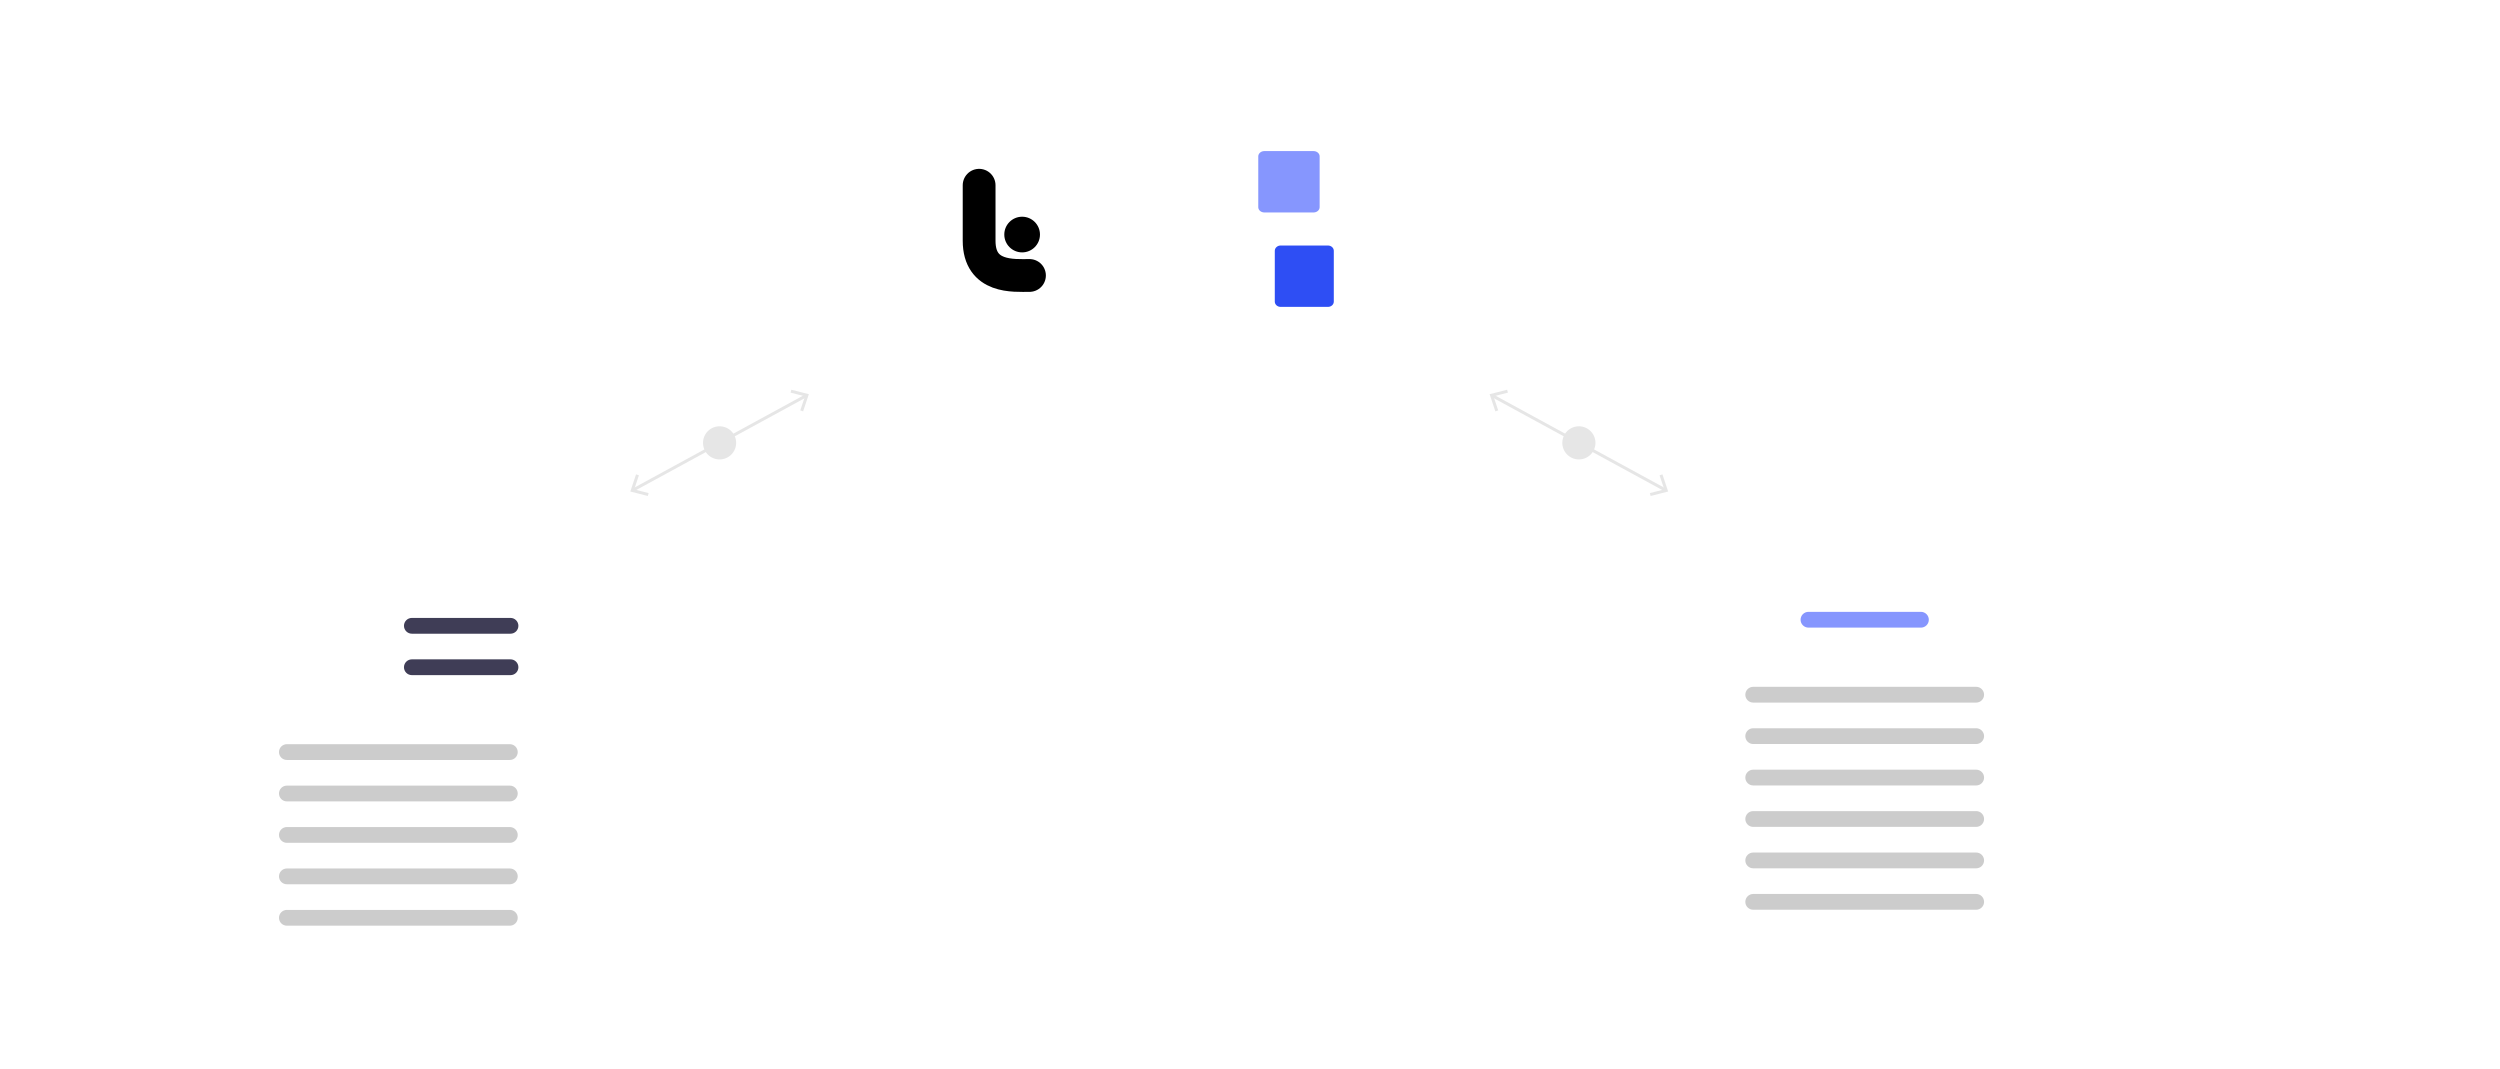 <svg width="1059" height="453" viewBox="0 0 1059 453" fill="none" xmlns="http://www.w3.org/2000/svg">
<rect width="1059" height="453" rx="30" fill="white"/>
<g filter="url(#filter0_d_617_163)">
<rect x="374" y="49" width="104.084" height="95.552" fill="white"/>
</g>
<path d="M414.755 78.471C414.755 78.471 414.755 86.018 414.755 101.985C414.755 117.952 429.42 116.687 436.085 116.687" stroke="black" stroke-width="13.89" stroke-linecap="round"/>
<ellipse cx="432.975" cy="99.357" rx="7.555" ry="7.554" fill="black"/>
<g filter="url(#filter1_d_617_163)">
<rect x="513.916" y="49" width="104.084" height="95.552" fill="white"/>
</g>
<path d="M556.431 90H535.569C534.888 89.999 534.235 89.763 533.753 89.342C533.272 88.921 533.001 88.35 533 87.755V66.245C533.001 65.65 533.272 65.079 533.753 64.658C534.235 64.237 534.888 64.001 535.569 64H556.431C557.112 64.001 557.765 64.237 558.247 64.658C558.728 65.079 558.999 65.65 559 66.245V87.755C558.999 88.35 558.728 88.921 558.247 89.342C557.765 89.763 557.112 89.999 556.431 90Z" fill="#8696FE"/>
<g filter="url(#filter2_d_617_163)">
<path d="M595.431 99H574.569C573.888 98.999 573.235 98.772 572.753 98.367C572.272 97.962 572.001 97.414 572 96.841V76.159C572.001 75.586 572.272 75.038 572.753 74.633C573.235 74.228 573.888 74.001 574.569 74H595.431C596.112 74.001 596.765 74.228 597.247 74.633C597.728 75.038 597.999 75.586 598 76.159V96.841C597.999 97.414 597.728 97.962 597.247 98.367C596.765 98.772 596.112 98.999 595.431 99Z" fill="white"/>
</g>
<path d="M562.53 130H542.47C541.815 129.999 541.187 129.763 540.724 129.342C540.261 128.921 540.001 128.35 540 127.755V106.245C540.001 105.65 540.261 105.079 540.724 104.658C541.187 104.237 541.815 104.001 542.47 104H562.53C563.185 104.001 563.813 104.237 564.276 104.658C564.739 105.079 564.999 105.65 565 106.245V127.755C564.999 128.35 564.739 128.921 564.276 129.342C563.813 129.763 563.185 129.999 562.53 130Z" fill="#2E4EF4"/>
<g filter="url(#filter3_d_617_163)">
<path d="M238.25 417.543H99.521C97.527 417.541 95.615 416.747 94.206 415.337C92.795 413.927 92.002 412.016 92 410.021V234.521C92.002 232.527 92.795 230.616 94.206 229.205C95.615 227.795 97.527 227.002 99.521 227H238.25C240.244 227.002 242.156 227.795 243.566 229.205C244.976 230.616 245.769 232.527 245.771 234.521V410.021C245.769 412.016 244.976 413.927 243.566 415.337C242.156 416.747 240.244 417.541 238.25 417.543ZM99.521 228.671C97.97 228.673 96.484 229.29 95.387 230.387C94.29 231.483 93.673 232.97 93.671 234.521V410.021C93.673 411.572 94.29 413.059 95.387 414.156C96.484 415.253 97.97 415.87 99.521 415.871H238.25C239.801 415.87 241.288 415.253 242.385 414.156C243.481 413.059 244.098 411.572 244.1 410.021V234.521C244.098 232.97 243.481 231.483 242.385 230.387C241.288 229.29 239.801 228.673 238.25 228.671H99.521Z" fill="white"/>
</g>
<path d="M216.249 268.436H174.463C173.576 268.436 172.726 268.084 172.099 267.457C171.472 266.83 171.12 265.979 171.12 265.093C171.12 264.206 171.472 263.356 172.099 262.729C172.726 262.102 173.576 261.75 174.463 261.75H216.249C217.135 261.75 217.986 262.102 218.612 262.729C219.239 263.356 219.592 264.206 219.592 265.093C219.592 265.979 219.239 266.83 218.612 267.457C217.986 268.084 217.135 268.436 216.249 268.436Z" fill="#3F3D56"/>
<path d="M216.249 285.986H174.463C173.576 285.986 172.726 285.633 172.099 285.006C171.472 284.38 171.12 283.529 171.12 282.643C171.12 281.756 171.472 280.906 172.099 280.279C172.726 279.652 173.576 279.3 174.463 279.3H216.249C217.135 279.3 217.986 279.652 218.612 280.279C219.239 280.906 219.592 281.756 219.592 282.643C219.592 283.529 219.239 284.38 218.612 285.006C217.986 285.633 217.135 285.986 216.249 285.986Z" fill="#3F3D56"/>
<g filter="url(#filter4_d_617_163)">
<path d="M153.022 295.979H122.485C121.488 295.978 120.532 295.581 119.827 294.876C119.122 294.171 118.726 293.215 118.725 292.218V256.183C118.726 255.186 119.122 254.23 119.827 253.525C120.532 252.82 121.488 252.423 122.485 252.422H153.022C154.019 252.423 154.975 252.82 155.68 253.525C156.385 254.23 156.782 255.186 156.783 256.183V292.218C156.782 293.215 156.385 294.171 155.68 294.876C154.975 295.581 154.019 295.978 153.022 295.979Z" fill="white"/>
</g>
<path d="M215.959 321.922H121.523C121.084 321.923 120.649 321.837 120.242 321.669C119.836 321.502 119.467 321.255 119.156 320.945C118.845 320.634 118.598 320.266 118.43 319.86C118.261 319.454 118.175 319.019 118.175 318.579C118.175 318.14 118.261 317.705 118.43 317.299C118.598 316.893 118.845 316.524 119.156 316.213C119.467 315.903 119.836 315.657 120.242 315.489C120.649 315.321 121.084 315.236 121.523 315.236H215.959C216.399 315.236 216.834 315.321 217.24 315.489C217.646 315.657 218.016 315.903 218.327 316.213C218.638 316.524 218.884 316.893 219.053 317.299C219.221 317.705 219.308 318.14 219.308 318.579C219.308 319.019 219.221 319.454 219.053 319.86C218.884 320.266 218.638 320.634 218.327 320.945C218.016 321.255 217.646 321.502 217.24 321.669C216.834 321.837 216.399 321.923 215.959 321.922Z" fill="#CCCCCC"/>
<path d="M215.959 339.471H121.523C121.084 339.472 120.649 339.386 120.242 339.218C119.836 339.05 119.467 338.804 119.156 338.494C118.845 338.183 118.598 337.815 118.43 337.409C118.261 337.003 118.175 336.568 118.175 336.128C118.175 335.689 118.261 335.253 118.43 334.847C118.598 334.441 118.845 334.073 119.156 333.762C119.467 333.452 119.836 333.206 120.242 333.038C120.649 332.87 121.084 332.784 121.523 332.785H215.959C216.399 332.784 216.834 332.87 217.24 333.038C217.646 333.206 218.016 333.452 218.327 333.762C218.638 334.073 218.884 334.441 219.053 334.847C219.221 335.253 219.308 335.689 219.308 336.128C219.308 336.568 219.221 337.003 219.053 337.409C218.884 337.815 218.638 338.183 218.327 338.494C218.016 338.804 217.646 339.05 217.24 339.218C216.834 339.386 216.399 339.472 215.959 339.471Z" fill="#CCCCCC"/>
<path d="M215.959 357.022H121.523C121.084 357.022 120.649 356.937 120.242 356.769C119.836 356.601 119.467 356.355 119.156 356.045C118.845 355.734 118.598 355.365 118.43 354.959C118.261 354.553 118.175 354.118 118.175 353.679C118.175 353.239 118.261 352.804 118.43 352.398C118.598 351.992 118.845 351.624 119.156 351.313C119.467 351.003 119.836 350.756 120.242 350.589C120.649 350.421 121.084 350.335 121.523 350.336H215.959C216.399 350.335 216.834 350.421 217.24 350.589C217.646 350.756 218.016 351.003 218.327 351.313C218.638 351.624 218.884 351.992 219.053 352.398C219.221 352.804 219.308 353.239 219.308 353.679C219.308 354.118 219.221 354.553 219.053 354.959C218.884 355.365 218.638 355.734 218.327 356.045C218.016 356.355 217.646 356.601 217.24 356.769C216.834 356.937 216.399 357.022 215.959 357.022Z" fill="#CCCCCC"/>
<path d="M215.959 374.571H121.523C121.084 374.572 120.649 374.486 120.242 374.319C119.836 374.151 119.467 373.905 119.156 373.594C118.845 373.284 118.598 372.915 118.43 372.509C118.261 372.103 118.175 371.668 118.175 371.229C118.175 370.789 118.261 370.354 118.43 369.948C118.598 369.542 118.845 369.173 119.156 368.863C119.467 368.552 119.836 368.306 120.242 368.139C120.649 367.971 121.084 367.885 121.523 367.886H215.959C216.399 367.885 216.834 367.971 217.24 368.139C217.646 368.306 218.016 368.552 218.327 368.863C218.638 369.173 218.884 369.542 219.053 369.948C219.221 370.354 219.308 370.789 219.308 371.229C219.308 371.668 219.221 372.103 219.053 372.509C218.884 372.915 218.638 373.284 218.327 373.594C218.016 373.905 217.646 374.151 217.24 374.319C216.834 374.486 216.399 374.572 215.959 374.571Z" fill="#CCCCCC"/>
<path d="M215.959 392.121H121.523C121.084 392.122 120.649 392.036 120.242 391.868C119.836 391.701 119.467 391.455 119.156 391.144C118.845 390.834 118.598 390.465 118.43 390.059C118.261 389.653 118.175 389.218 118.175 388.778C118.175 388.339 118.261 387.904 118.43 387.498C118.598 387.092 118.845 386.723 119.156 386.413C119.467 386.102 119.836 385.856 120.242 385.688C120.649 385.521 121.084 385.435 121.523 385.436H215.959C216.399 385.435 216.834 385.521 217.24 385.688C217.646 385.856 218.016 386.102 218.327 386.413C218.638 386.723 218.884 387.092 219.053 387.498C219.221 387.904 219.308 388.339 219.308 388.778C219.308 389.218 219.221 389.653 219.053 390.059C218.884 390.465 218.638 390.834 218.327 391.144C218.016 391.455 217.646 391.701 217.24 391.868C216.834 392.036 216.399 392.122 215.959 392.121Z" fill="#CCCCCC"/>
<g filter="url(#filter5_d_617_163)">
<path d="M859.25 417.543H720.521C718.527 417.541 716.616 416.747 715.206 415.337C713.795 413.927 713.002 412.016 713 410.021V234.521C713.002 232.527 713.795 230.616 715.206 229.205C716.616 227.795 718.527 227.002 720.521 227H859.25C861.244 227.002 863.156 227.795 864.566 229.205C865.976 230.616 866.769 232.527 866.771 234.521V410.021C866.769 412.016 865.976 413.927 864.566 415.337C863.156 416.747 861.244 417.541 859.25 417.543ZM720.521 228.671C718.97 228.673 717.483 229.29 716.387 230.387C715.29 231.483 714.673 232.97 714.671 234.521V410.021C714.673 411.572 715.29 413.059 716.387 414.156C717.483 415.253 718.97 415.87 720.521 415.871H859.25C860.801 415.87 862.288 415.253 863.385 414.156C864.481 413.059 865.098 411.572 865.1 410.021V234.521C865.098 232.97 864.481 231.483 863.385 230.387C862.288 229.29 860.801 228.673 859.25 228.671H720.521Z" fill="white"/>
</g>
<path d="M813.704 265.862H766.068C765.182 265.862 764.332 265.509 763.705 264.882C763.078 264.255 762.726 263.405 762.726 262.519C762.726 261.632 763.078 260.782 763.705 260.155C764.332 259.528 765.182 259.176 766.068 259.176H813.704C814.591 259.176 815.441 259.528 816.068 260.155C816.695 260.782 817.047 261.632 817.047 262.519C817.047 263.405 816.695 264.255 816.068 264.882C815.441 265.509 814.591 265.862 813.704 265.862Z" fill="#8696FE"/>
<path d="M837.104 297.617H742.668C742.228 297.618 741.793 297.532 741.387 297.365C740.981 297.197 740.612 296.951 740.3 296.64C739.989 296.33 739.743 295.961 739.574 295.555C739.406 295.149 739.319 294.714 739.319 294.275C739.319 293.835 739.406 293.4 739.574 292.994C739.743 292.588 739.989 292.219 740.3 291.909C740.612 291.598 740.981 291.352 741.387 291.184C741.793 291.017 742.228 290.931 742.668 290.932H837.104C837.543 290.931 837.978 291.017 838.385 291.184C838.791 291.352 839.16 291.598 839.471 291.909C839.782 292.219 840.029 292.588 840.197 292.994C840.366 293.4 840.452 293.835 840.452 294.275C840.452 294.714 840.366 295.149 840.197 295.555C840.029 295.961 839.782 296.33 839.471 296.64C839.16 296.951 838.791 297.197 838.385 297.365C837.978 297.532 837.543 297.618 837.104 297.617Z" fill="#CCCCCC"/>
<path d="M837.104 315.168H742.668C742.228 315.169 741.793 315.083 741.387 314.915C740.981 314.748 740.612 314.502 740.3 314.191C739.989 313.881 739.743 313.512 739.574 313.106C739.406 312.7 739.319 312.265 739.319 311.825C739.319 311.386 739.406 310.951 739.574 310.545C739.743 310.139 739.989 309.77 740.3 309.459C740.612 309.149 740.981 308.903 741.387 308.735C741.793 308.568 742.228 308.482 742.668 308.482H837.104C837.543 308.482 837.978 308.568 838.385 308.735C838.791 308.903 839.16 309.149 839.471 309.459C839.782 309.77 840.029 310.139 840.197 310.545C840.366 310.951 840.452 311.386 840.452 311.825C840.452 312.265 840.366 312.7 840.197 313.106C840.029 313.512 839.782 313.881 839.471 314.191C839.16 314.502 838.791 314.748 838.385 314.915C837.978 315.083 837.543 315.169 837.104 315.168Z" fill="#CCCCCC"/>
<path d="M837.104 332.718H742.668C742.228 332.719 741.793 332.633 741.387 332.465C740.981 332.298 740.612 332.051 740.3 331.741C739.989 331.43 739.743 331.062 739.574 330.656C739.406 330.25 739.319 329.815 739.319 329.375C739.319 328.936 739.406 328.5 739.574 328.094C739.743 327.689 739.989 327.32 740.3 327.009C740.612 326.699 740.981 326.453 741.387 326.285C741.793 326.117 742.228 326.031 742.668 326.032H837.104C837.543 326.031 837.978 326.117 838.385 326.285C838.791 326.453 839.16 326.699 839.471 327.009C839.782 327.32 840.029 327.689 840.197 328.094C840.366 328.5 840.452 328.936 840.452 329.375C840.452 329.815 840.366 330.25 840.197 330.656C840.029 331.062 839.782 331.43 839.471 331.741C839.16 332.051 838.791 332.298 838.385 332.465C837.978 332.633 837.543 332.719 837.104 332.718Z" fill="#CCCCCC"/>
<path d="M837.104 350.268H742.668C742.228 350.269 741.793 350.183 741.387 350.015C740.981 349.847 740.612 349.601 740.3 349.291C739.989 348.98 739.743 348.611 739.574 348.206C739.406 347.8 739.319 347.364 739.319 346.925C739.319 346.485 739.406 346.05 739.574 345.644C739.743 345.238 739.989 344.87 740.3 344.559C740.612 344.249 740.981 344.002 741.387 343.835C741.793 343.667 742.228 343.581 742.668 343.582H837.104C837.543 343.581 837.978 343.667 838.385 343.835C838.791 344.002 839.16 344.249 839.471 344.559C839.782 344.87 840.029 345.238 840.197 345.644C840.366 346.05 840.452 346.485 840.452 346.925C840.452 347.364 840.366 347.8 840.197 348.206C840.029 348.611 839.782 348.98 839.471 349.291C839.16 349.601 838.791 349.847 838.385 350.015C837.978 350.183 837.543 350.269 837.104 350.268Z" fill="#CCCCCC"/>
<path d="M837.104 367.819H742.668C742.228 367.819 741.793 367.733 741.387 367.566C740.981 367.398 740.612 367.152 740.3 366.841C739.989 366.531 739.743 366.162 739.574 365.756C739.406 365.35 739.319 364.915 739.319 364.476C739.319 364.036 739.406 363.601 739.574 363.195C739.743 362.789 739.989 362.42 740.3 362.11C740.612 361.799 740.981 361.553 741.387 361.386C741.793 361.218 742.228 361.132 742.668 361.133H837.104C837.543 361.132 837.978 361.218 838.385 361.386C838.791 361.553 839.16 361.799 839.471 362.11C839.782 362.42 840.029 362.789 840.197 363.195C840.366 363.601 840.452 364.036 840.452 364.476C840.452 364.915 840.366 365.35 840.197 365.756C840.029 366.162 839.782 366.531 839.471 366.841C839.16 367.152 838.791 367.398 838.385 367.566C837.978 367.733 837.543 367.819 837.104 367.819Z" fill="#CCCCCC"/>
<path d="M837.104 385.367H742.668C742.228 385.368 741.793 385.282 741.387 385.115C740.981 384.947 740.612 384.701 740.3 384.39C739.989 384.08 739.743 383.711 739.574 383.305C739.406 382.899 739.319 382.464 739.319 382.025C739.319 381.585 739.406 381.15 739.574 380.744C739.743 380.338 739.989 379.969 740.3 379.659C740.612 379.348 740.981 379.102 741.387 378.934C741.793 378.767 742.228 378.681 742.668 378.682H837.104C837.543 378.681 837.978 378.767 838.385 378.934C838.791 379.102 839.16 379.348 839.471 379.659C839.782 379.969 840.029 380.338 840.197 380.744C840.366 381.15 840.452 381.585 840.452 382.025C840.452 382.464 840.366 382.899 840.197 383.305C840.029 383.711 839.782 384.08 839.471 384.39C839.16 384.701 838.791 384.947 838.385 385.115C837.978 385.282 837.543 385.368 837.104 385.367Z" fill="#CCCCCC"/>
<path d="M341.112 167.087L267.91 206.986L268.521 208.107L341.722 168.207L341.112 167.087Z" fill="#E6E6E6"/>
<path d="M267 208.208L274.426 210.104L274.742 208.867L268.645 207.312L270.642 201.345L269.431 200.94L267 208.208Z" fill="#E6E6E6"/>
<path d="M342.632 166.983L340.202 174.252L338.99 173.848L340.987 167.881L334.89 166.325L335.207 165.088L342.632 166.983Z" fill="#E6E6E6"/>
<path d="M302.999 194.376C306.743 195.38 310.592 193.158 311.595 189.413C312.598 185.669 310.376 181.821 306.632 180.818C302.888 179.814 299.039 182.036 298.036 185.78C297.033 189.525 299.255 193.373 302.999 194.376Z" fill="#E6E6E6"/>
<path d="M632.52 167.087L705.722 206.986L705.111 208.107L631.909 168.207L632.52 167.087Z" fill="#E6E6E6"/>
<path d="M706.632 208.208L699.206 210.104L698.89 208.867L704.987 207.312L702.989 201.345L704.201 200.94L706.632 208.208Z" fill="#E6E6E6"/>
<path d="M630.999 166.983L633.43 174.252L634.642 173.848L632.645 167.881L638.742 166.325L638.425 165.088L630.999 166.983Z" fill="#E6E6E6"/>
<path d="M670.633 194.376C666.889 195.38 663.04 193.158 662.037 189.413C661.034 185.669 663.256 181.821 667 180.818C670.744 179.814 674.593 182.036 675.596 185.78C676.599 189.525 674.377 193.373 670.633 194.376Z" fill="#E6E6E6"/>
<g filter="url(#filter6_d_617_163)">
<path d="M86.557 220.968C87.557 220.368 85.257 213.868 85.257 213.868C85.257 213.868 102.857 206.868 101.557 188.368C100.257 169.768 78.757 156.468 59.557 166.368C40.357 176.168 40.857 199.268 50.657 209.268C61.257 220.168 78.457 217.068 78.457 217.068C78.457 217.068 85.457 221.568 86.557 220.968Z" fill="white"/>
</g>
<g filter="url(#filter7_d_617_163)">
<path d="M886.354 234.869C891.628 244.536 901.862 250.001 909.716 251.775C926.942 255.653 941.453 244.209 944.562 227.825C946.731 216.128 939.228 191.727 913.226 193.579C888.119 195.44 885.072 228.596 885.072 228.596C885.072 228.596 877.612 232.415 877.427 232.995C877.288 233.486 886.354 234.869 886.354 234.869Z" fill="white"/>
</g>
<defs>
<filter id="filter0_d_617_163" x="360" y="35" width="132.084" height="123.553" filterUnits="userSpaceOnUse" color-interpolation-filters="sRGB">
<feFlood flood-opacity="0" result="BackgroundImageFix"/>
<feColorMatrix in="SourceAlpha" type="matrix" values="0 0 0 0 0 0 0 0 0 0 0 0 0 0 0 0 0 0 127 0" result="hardAlpha"/>
<feOffset/>
<feGaussianBlur stdDeviation="7"/>
<feComposite in2="hardAlpha" operator="out"/>
<feColorMatrix type="matrix" values="0 0 0 0 0.18 0 0 0 0 0.306 0 0 0 0 0.957 0 0 0 0.2 0"/>
<feBlend mode="normal" in2="BackgroundImageFix" result="effect1_dropShadow_617_163"/>
<feBlend mode="normal" in="SourceGraphic" in2="effect1_dropShadow_617_163" result="shape"/>
</filter>
<filter id="filter1_d_617_163" x="499.916" y="35" width="132.084" height="123.553" filterUnits="userSpaceOnUse" color-interpolation-filters="sRGB">
<feFlood flood-opacity="0" result="BackgroundImageFix"/>
<feColorMatrix in="SourceAlpha" type="matrix" values="0 0 0 0 0 0 0 0 0 0 0 0 0 0 0 0 0 0 127 0" result="hardAlpha"/>
<feOffset/>
<feGaussianBlur stdDeviation="7"/>
<feComposite in2="hardAlpha" operator="out"/>
<feColorMatrix type="matrix" values="0 0 0 0 0.18 0 0 0 0 0.306 0 0 0 0 0.957 0 0 0 0.06 0"/>
<feBlend mode="normal" in2="BackgroundImageFix" result="effect1_dropShadow_617_163"/>
<feBlend mode="normal" in="SourceGraphic" in2="effect1_dropShadow_617_163" result="shape"/>
</filter>
<filter id="filter2_d_617_163" x="548" y="50" width="74" height="73" filterUnits="userSpaceOnUse" color-interpolation-filters="sRGB">
<feFlood flood-opacity="0" result="BackgroundImageFix"/>
<feColorMatrix in="SourceAlpha" type="matrix" values="0 0 0 0 0 0 0 0 0 0 0 0 0 0 0 0 0 0 127 0" result="hardAlpha"/>
<feOffset/>
<feGaussianBlur stdDeviation="12"/>
<feComposite in2="hardAlpha" operator="out"/>
<feColorMatrix type="matrix" values="0 0 0 0 0.18 0 0 0 0 0.306 0 0 0 0 0.957 0 0 0 0.2 0"/>
<feBlend mode="normal" in2="BackgroundImageFix" result="effect1_dropShadow_617_163"/>
<feBlend mode="normal" in="SourceGraphic" in2="effect1_dropShadow_617_163" result="shape"/>
</filter>
<filter id="filter3_d_617_163" x="68" y="203" width="201.771" height="238.543" filterUnits="userSpaceOnUse" color-interpolation-filters="sRGB">
<feFlood flood-opacity="0" result="BackgroundImageFix"/>
<feColorMatrix in="SourceAlpha" type="matrix" values="0 0 0 0 0 0 0 0 0 0 0 0 0 0 0 0 0 0 127 0" result="hardAlpha"/>
<feOffset/>
<feGaussianBlur stdDeviation="12"/>
<feComposite in2="hardAlpha" operator="out"/>
<feColorMatrix type="matrix" values="0 0 0 0 0.18 0 0 0 0 0.306 0 0 0 0 0.957 0 0 0 0.3 0"/>
<feBlend mode="normal" in2="BackgroundImageFix" result="effect1_dropShadow_617_163"/>
<feBlend mode="normal" in="SourceGraphic" in2="effect1_dropShadow_617_163" result="shape"/>
</filter>
<filter id="filter4_d_617_163" x="94.725" y="228.422" width="86.059" height="91.557" filterUnits="userSpaceOnUse" color-interpolation-filters="sRGB">
<feFlood flood-opacity="0" result="BackgroundImageFix"/>
<feColorMatrix in="SourceAlpha" type="matrix" values="0 0 0 0 0 0 0 0 0 0 0 0 0 0 0 0 0 0 127 0" result="hardAlpha"/>
<feOffset/>
<feGaussianBlur stdDeviation="12"/>
<feComposite in2="hardAlpha" operator="out"/>
<feColorMatrix type="matrix" values="0 0 0 0 0.18 0 0 0 0 0.306 0 0 0 0 0.957 0 0 0 0.3 0"/>
<feBlend mode="normal" in2="BackgroundImageFix" result="effect1_dropShadow_617_163"/>
<feBlend mode="normal" in="SourceGraphic" in2="effect1_dropShadow_617_163" result="shape"/>
</filter>
<filter id="filter5_d_617_163" x="689" y="203" width="201.771" height="238.543" filterUnits="userSpaceOnUse" color-interpolation-filters="sRGB">
<feFlood flood-opacity="0" result="BackgroundImageFix"/>
<feColorMatrix in="SourceAlpha" type="matrix" values="0 0 0 0 0 0 0 0 0 0 0 0 0 0 0 0 0 0 127 0" result="hardAlpha"/>
<feOffset/>
<feGaussianBlur stdDeviation="12"/>
<feComposite in2="hardAlpha" operator="out"/>
<feColorMatrix type="matrix" values="0 0 0 0 0.18 0 0 0 0 0.306 0 0 0 0 0.957 0 0 0 0.3 0"/>
<feBlend mode="normal" in2="BackgroundImageFix" result="effect1_dropShadow_617_163"/>
<feBlend mode="normal" in="SourceGraphic" in2="effect1_dropShadow_617_163" result="shape"/>
</filter>
<filter id="filter6_d_617_163" x="20" y="139" width="105.626" height="106.023" filterUnits="userSpaceOnUse" color-interpolation-filters="sRGB">
<feFlood flood-opacity="0" result="BackgroundImageFix"/>
<feColorMatrix in="SourceAlpha" type="matrix" values="0 0 0 0 0 0 0 0 0 0 0 0 0 0 0 0 0 0 127 0" result="hardAlpha"/>
<feOffset/>
<feGaussianBlur stdDeviation="12"/>
<feComposite in2="hardAlpha" operator="out"/>
<feColorMatrix type="matrix" values="0 0 0 0 0.18 0 0 0 0 0.306 0 0 0 0 0.957 0 0 0 0.1 0"/>
<feBlend mode="normal" in2="BackgroundImageFix" result="effect1_dropShadow_617_163"/>
<feBlend mode="normal" in="SourceGraphic" in2="effect1_dropShadow_617_163" result="shape"/>
</filter>
<filter id="filter7_d_617_163" x="853.426" y="169.479" width="115.489" height="107.055" filterUnits="userSpaceOnUse" color-interpolation-filters="sRGB">
<feFlood flood-opacity="0" result="BackgroundImageFix"/>
<feColorMatrix in="SourceAlpha" type="matrix" values="0 0 0 0 0 0 0 0 0 0 0 0 0 0 0 0 0 0 127 0" result="hardAlpha"/>
<feOffset/>
<feGaussianBlur stdDeviation="12"/>
<feComposite in2="hardAlpha" operator="out"/>
<feColorMatrix type="matrix" values="0 0 0 0 0.18 0 0 0 0 0.306 0 0 0 0 0.957 0 0 0 0.1 0"/>
<feBlend mode="normal" in2="BackgroundImageFix" result="effect1_dropShadow_617_163"/>
<feBlend mode="normal" in="SourceGraphic" in2="effect1_dropShadow_617_163" result="shape"/>
</filter>
</defs>
</svg>
